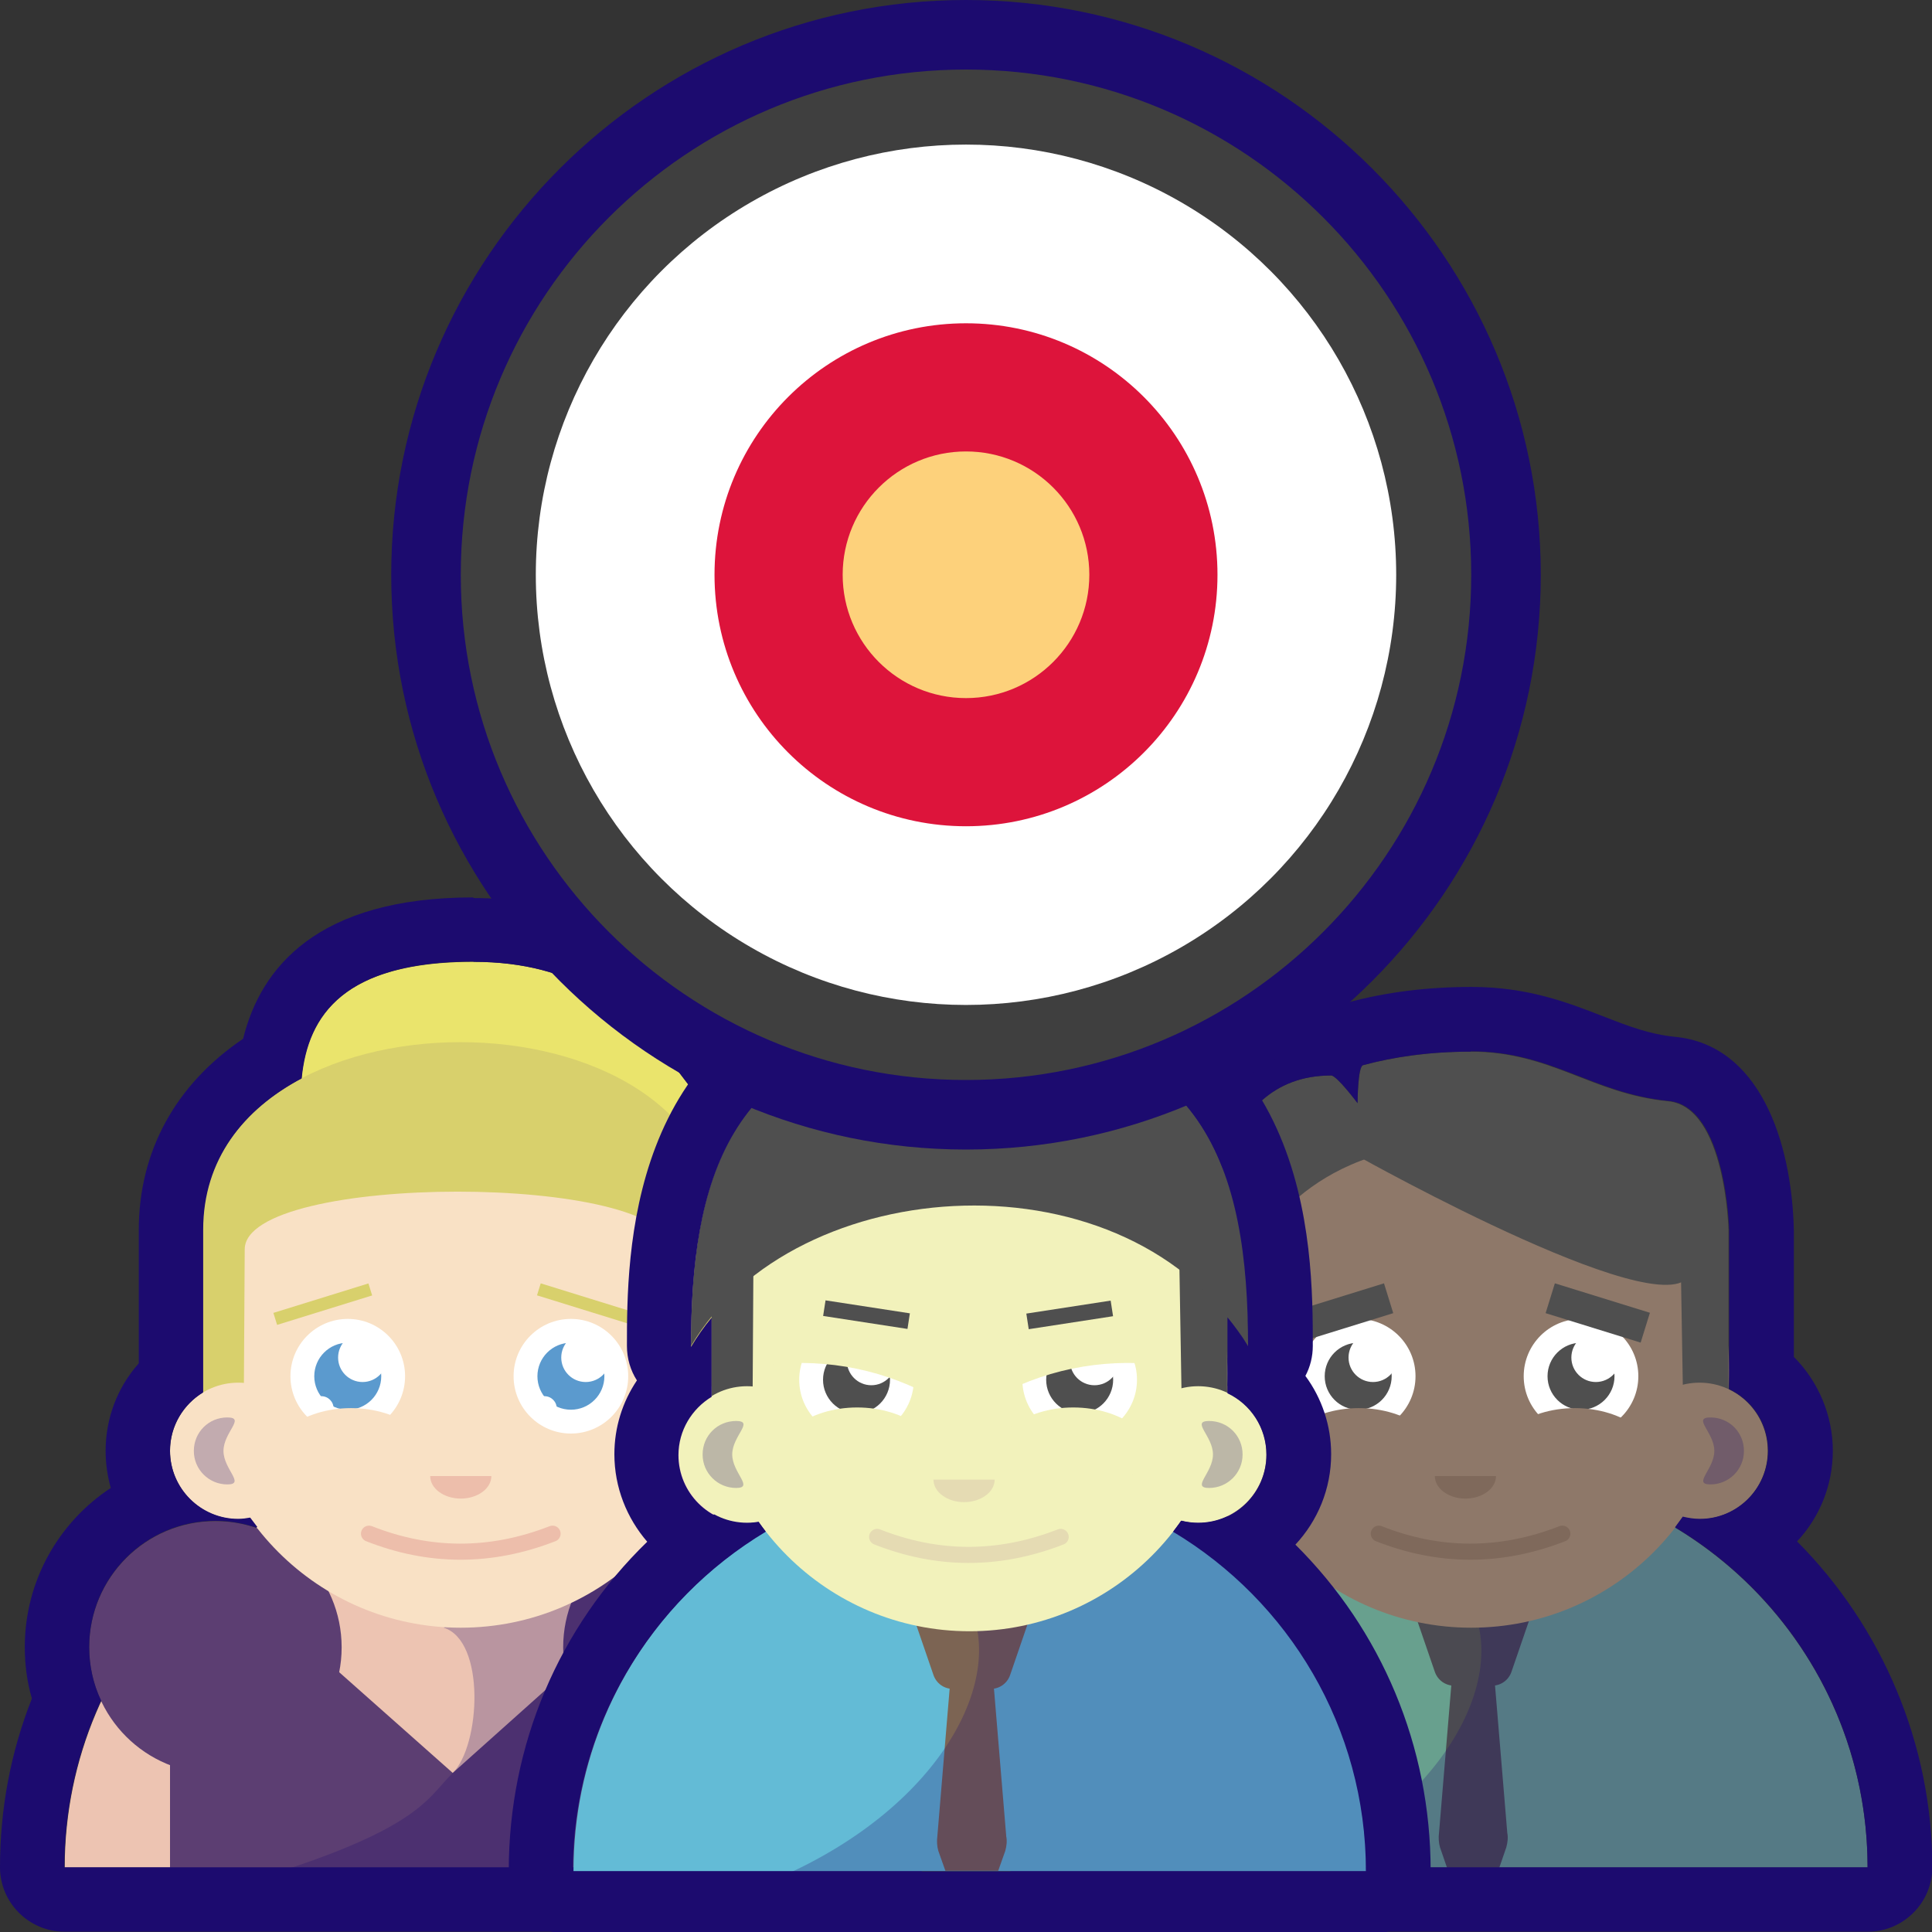 <?xml version="1.0" encoding="UTF-8"?>
<svg id="Ebene_1" data-name="Ebene 1" xmlns="http://www.w3.org/2000/svg" viewBox="0 0 60 60">
  <rect x="0" y="0" width="60" height="60" fill="#333333" stroke="none"/>
  <defs>
    <style>
      .cls-1 {
        fill: #63bbd6;
      }

      .cls-1, .cls-2, .cls-3, .cls-4, .cls-5, .cls-6, .cls-7, .cls-8, .cls-9, .cls-10, .cls-11, .cls-12, .cls-13, .cls-14, .cls-15, .cls-16, .cls-17, .cls-18, .cls-19, .cls-20, .cls-21, .cls-22 {
        stroke-width: 0px;
      }

      .cls-23 {
        stroke: #7f695b;
      }

      .cls-23, .cls-24, .cls-25 {
        fill: none;
        stroke-linecap: round;
        stroke-linejoin: round;
        stroke-width: .5px;
      }

      .cls-24 {
        stroke: #edbeab;
      }

      .cls-2 {
        fill: #7f695b;
      }

      .cls-3 {
        fill: #e5dbb3;
      }

      .cls-4 {
        fill: #8e7869;
      }

      .cls-5 {
        fill: #edc4b2;
      }

      .cls-6, .cls-9 {
        fill: #1c0b6f;
      }

      .cls-7 {
        fill: #d8d06c;
      }

      .cls-8 {
        fill: #3f3f3f;
      }

      .cls-9 {
        opacity: .25;
      }

      .cls-10 {
        fill: #5b9ace;
      }

      .cls-11 {
        fill: #7c6453;
      }

      .cls-12 {
        fill: #fdd17b;
      }

      .cls-13 {
        fill: #eae46c;
      }

      .cls-14 {
        fill: #4f4f4f;
      }

      .cls-15 {
        fill: #dd143b;
      }

      .cls-16 {
        fill: #4b4a51;
      }

      .cls-17 {
        fill: #68a08e;
      }

      .cls-18 {
        fill: #fff;
      }

      .cls-19 {
        fill: #f9e1c5;
      }

      .cls-20 {
        fill: #edbeab;
      }

      .cls-25 {
        stroke: #e5dbb3;
      }

      .cls-21 {
        fill: #5c3e72;
      }

      .cls-22 {
        fill: #f2f2bb;
      }
    </style>
  </defs>
  <g>
    <g>
      <path class="cls-13" d="M9.54,36.34c-.45-2.93-.71-6.47,5.16-6.47,6.41,0,6.4,5.86,9.51,5.86,3.34,0,3.91-1.42,3.91-1.42,0,0,1.47,7.35-6.54,7.82-5.2.3-11.58-2.86-12.03-5.8Z"/>
      <path class="cls-19" d="M14.9,45.73c0-1.1,1.22-2,2.72-2s2.72.89,2.72,2"/>
      <path class="cls-5" d="M26.63,58c0-6.8-5.51-12.31-12.31-12.31s-12.31,5.51-12.31,12.31h24.63Z"/>
      <circle class="cls-21" cx="6.69" cy="51.16" r="3.92"/>
      <circle class="cls-21" cx="21.41" cy="51.16" r="3.92"/>
      <polygon class="cls-21" points="23.54 51.76 23.54 58.36 5.28 58.36 5.28 51.76 10.34 51.76 14.06 55.06 17.75 51.76 23.54 51.76"/>
      <path class="cls-9" d="M7.03,58.63c5.98-1.72,6.17-2.72,7.03-3.57s1.03-4.1-.28-4.51c0,0,8.01-6.1,8.66-9.18,1.18,2.81,3.04,3.16,1.84,5.65,2.81,3.28,2.78,9.03,3.06,12.71l-20.3-1.11Z"/>
      <circle class="cls-19" cx="14.31" cy="42.54" r="8.01"/>
      <circle class="cls-18" cx="10.8" cy="42.74" r="1.78"/>
      <circle class="cls-10" cx="10.8" cy="42.74" r="1.04"/>
      <circle class="cls-18" cx="11.26" cy="42.16" r=".76"/>
      <circle class="cls-18" cx="9.98" cy="43.74" r=".38"/>
      <circle class="cls-18" cx="17.73" cy="42.74" r="1.78"/>
      <circle class="cls-10" cx="17.73" cy="42.74" r="1.04"/>
      <circle class="cls-18" cx="18.19" cy="42.16" r=".76"/>
      <circle class="cls-18" cx="16.91" cy="43.74" r=".38"/>
      <path class="cls-7" d="M6.31,43.74h1.26l.03-4.94c0-2.39,13.22-2.39,13.22,0l.08,4.74h1.41s0-5.34,0-5.34c0-7.78-16.02-7.78-16.02,0v5.54Z"/>
      <circle class="cls-19" cx="7.4" cy="45.06" r="2.12"/>
      <path class="cls-9" d="M6.94,45.06c0,.57.69,1.04.12,1.04s-1.04-.46-1.04-1.04.46-1.04,1.04-1.04-.12.46-.12,1.04Z"/>
      <circle class="cls-19" cx="21.41" cy="45.06" r="2.12"/>
      <path class="cls-9" d="M21.87,45.06c0,.57-.69,1.04-.12,1.04s1.04-.46,1.04-1.04-.46-1.04-1.04-1.04.12.46.12,1.04Z"/>
      <path class="cls-6" d="M14.7,29.87c6.41,0,6.4,5.86,9.51,5.86,3.34,0,3.91-1.42,3.91-1.42,0,0,1.38,6.88-5.79,7.75v1.08c.72.34,1.21,1.07,1.21,1.91,0,1.17-.95,2.12-2.12,2.12-.18,0-.36-.03-.53-.07-.04.06-.09.12-.14.19.22-.04.44-.06.67-.06,2.16,0,3.92,1.75,3.92,3.92,0,.37-.05.72-.15,1.05.92,1.73,1.45,3.7,1.45,5.79H2c0-1.85.41-3.61,1.14-5.18-.24-.5-.37-1.07-.37-1.66,0-2.16,1.75-3.92,3.92-3.92.45,0,.87.08,1.27.21,0,0,.02-.01.03-.02-.07-.1-.15-.19-.22-.29-.12.02-.24.04-.37.04-1.17,0-2.12-.95-2.12-2.12,0-.77.42-1.44,1.03-1.81v-.7h0s0-4.35,0-4.35c0-2.18,1.25-3.74,3.06-4.7.19-1.98,1.34-3.63,5.34-3.63M14.7,27.87c-4.85,0-6.61,2.19-7.15,4.39-2.1,1.42-3.24,3.5-3.24,5.94v4.14c-.66.74-1.03,1.7-1.03,2.72,0,.4.06.79.16,1.15-1.61,1.06-2.67,2.88-2.67,4.94,0,.55.07,1.08.22,1.6-.66,1.67-.99,3.43-.99,5.24,0,1.1.9,2,2,2h24.63c1.1,0,2-.9,2-2,0-2.1-.46-4.18-1.35-6.07.03-.26.05-.52.05-.77,0-1.81-.82-3.44-2.11-4.52.2-.48.31-1.02.31-1.57s-.12-1.13-.35-1.64c1.46-.56,2.62-1.45,3.49-2.64,2.11-2.91,1.47-6.46,1.4-6.85-.17-.87-.9-1.52-1.78-1.6-.06,0-.12,0-.18,0-.71,0-1.37.38-1.72.99-.13.1-.69.43-2.18.43-.28,0-.83-.72-1.32-1.36-1.36-1.79-3.42-4.5-8.19-4.5h0Z"/>
    </g>
    <path class="cls-24" d="M11.46,47.63c1.85.73,3.75.76,5.7,0"/>
    <rect class="cls-7" x="8.48" y="40.3" width="3.09" height=".39" transform="translate(-11.54 4.79) rotate(-17.22)"/>
    <rect class="cls-7" x="16.66" y="40.3" width="3.09" height=".39" transform="translate(12.81 -3.57) rotate(17.22)"/>
    <path class="cls-19" d="M8.18,45.73c0-1.1,1.22-2,2.72-2s2.72.89,2.72,2"/>
    <path class="cls-20" d="M15.26,45.84c0,.39-.43.7-.95.7s-.95-.31-.95-.7"/>
  </g>
  <g>
    <path class="cls-17" d="M58,58c0-6.8-5.51-12.31-12.31-12.31s-12.31,5.51-12.31,12.31h24.63Z"/>
    <path class="cls-16" d="M45.12,51.76l-.43,5.16c-.02.15-.01.31.03.45l.81,2.35c.07.22.37.22.44,0l.81-2.35c.04-.15.06-.3.03-.45l-.43-5.17h-1.27Z"/>
    <path class="cls-16" d="M46.34,52.35h-1.18c-.27,0-.51-.17-.6-.43l-.67-1.95h3.72l-.67,1.95c-.09.26-.33.43-.6.43Z"/>
    <path class="cls-9" d="M37.68,59.09c5.98-1.72,8.84-5.84,8.25-8.55,0,0,7.94-6.97,8.58-10.05,1.18,2.81,1.2,5.47,0,7.96,2.81,3.28,4.62,6.72,4.9,10.4l-21.74.23Z"/>
    <circle class="cls-4" cx="45.69" cy="42.54" r="8.01"/>
    <circle class="cls-18" cx="42.18" cy="42.74" r="1.78"/>
    <circle class="cls-14" cx="42.18" cy="42.74" r="1.04"/>
    <circle class="cls-18" cx="42.64" cy="42.16" r=".76"/>
    <circle class="cls-18" cx="49.1" cy="42.74" r="1.78"/>
    <circle class="cls-14" cx="49.1" cy="42.74" r="1.04"/>
    <circle class="cls-18" cx="49.56" cy="42.16" r=".76"/>
    <path class="cls-14" d="M37.68,43.74h1.26l.03-4.94s1.57-3.26,6.22-3.26c5.34,0,7,3.26,7,3.26l.08,4.74h1.41v-5.34s-.09-3.83-1.88-4c-2.36-.23-3.63-1.54-6.13-1.54-1.28,0-2.39.17-3.34.42-.16.04-.17,1.18-.17,1.18,0,0-.65-.86-.82-.86-3.67,0-3.67,4.8-3.67,4.8v5.54Z"/>
    <circle class="cls-4" cx="38.77" cy="45.06" r="2.12"/>
    <path class="cls-9" d="M38.31,45.06c0,.57.69,1.04.12,1.04s-1.04-.46-1.04-1.04.46-1.04,1.04-1.04-.12.46-.12,1.04Z"/>
    <circle class="cls-4" cx="52.78" cy="45.06" r="2.12"/>
    <path class="cls-9" d="M53.24,45.06c0,.57-.69,1.04-.12,1.04s1.04-.46,1.04-1.04-.46-1.04-1.04-1.04.12.46.12,1.04Z"/>
    <path class="cls-14" d="M42.18,35.91s10.13,5.68,10.35,3.49-.7-3.19-.7-3.19c0,0-7.29-2.75-9.65-.31Z"/>
    <path class="cls-6" d="M45.69,32.65c2.5,0,3.77,1.31,6.13,1.54,1.79.17,1.88,4,1.88,4v4.95c.72.34,1.21,1.07,1.21,1.91,0,1.17-.95,2.12-2.12,2.12-.18,0-.36-.03-.53-.07-.08.11-.16.22-.24.33,3.59,2.15,5.98,6.08,5.98,10.56h-24.63c0-4.49,2.4-8.41,5.98-10.56-.07-.1-.15-.19-.22-.29-.12.02-.24.04-.37.04-1.17,0-2.12-.95-2.12-2.12,0-.77.42-1.44,1.03-1.81v-5.05s0-4.8,3.67-4.8c.18,0,.82.86.82.86,0,0,0-1.14.17-1.18.95-.26,2.06-.42,3.34-.42M45.69,30.65c-1.35,0-2.65.16-3.86.49-.22.06-.42.15-.58.25-4.4.07-5.57,4.47-5.57,6.8v4.14c-.66.74-1.03,1.7-1.03,2.72s.39,1.99,1.03,2.72c-2.71,2.67-4.3,6.36-4.3,10.22,0,1.1.9,2,2,2h24.63c1.1,0,2-.9,2-2,0-3.82-1.56-7.47-4.2-10.12.69-.74,1.11-1.73,1.11-2.82s-.45-2.15-1.21-2.91v-3.95c-.07-2.76-1.07-5.74-3.69-5.99-.8-.08-1.47-.34-2.24-.64-1.1-.43-2.35-.91-4.08-.91h0Z"/>
    <path class="cls-23" d="M42.82,47.63c1.85.73,3.75.76,5.7,0"/>
    <rect class="cls-14" x="40.11" y="40.29" width="3.09" height=".97" transform="translate(-10.21 14.16) rotate(-17.22)"/>
    <rect class="cls-14" x="48.07" y="40.29" width="3.09" height=".97" transform="translate(14.3 -12.86) rotate(17.22)"/>
    <path class="cls-4" d="M39.48,45.73c0-1.1,1.22-2,2.72-2s2.72.89,2.72,2"/>
    <path class="cls-4" d="M46.19,45.73c0-1.1,1.22-2,2.72-2s2.72.89,2.72,2"/>
    <path class="cls-2" d="M46.46,45.84c0,.39-.43.7-.95.7s-.95-.31-.95-.7"/>
  </g>
  <g>
    <path class="cls-1" d="M42.43,58.11c0-6.8-5.51-12.31-12.31-12.31s-12.31,5.51-12.31,12.31h24.63Z"/>
    <path class="cls-11" d="M29.54,51.87l-.43,5.16c-.02.15-.01.31.03.45l.22.62h1.64s.22-.62.22-.62c.04-.15.06-.3.03-.45l-.43-5.17h-1.27Z"/>
    <path class="cls-11" d="M30.77,52.45h-1.18c-.27,0-.51-.17-.6-.43l-.67-1.95h3.72l-.67,1.95c-.09.26-.33.43-.6.43Z"/>
    <path class="cls-9" d="M22.08,59.07c5.98-1.72,8.84-5.84,8.25-8.55,0,0,7.94-6.97,8.58-10.05,1.18,2.81,1.2,5.47,0,7.96,2.81,3.28,4.62,6.72,4.9,10.4l-21.74.23Z"/>
    <circle class="cls-22" cx="30.11" cy="42.65" r="8.01"/>
    <circle class="cls-18" cx="26.6" cy="42.85" r="1.78"/>
    <circle class="cls-14" cx="26.6" cy="42.85" r="1.04"/>
    <circle class="cls-18" cx="27.06" cy="42.26" r=".76"/>
    <circle class="cls-18" cx="33.53" cy="42.85" r="1.78"/>
    <circle class="cls-14" cx="33.53" cy="42.85" r="1.04"/>
    <circle class="cls-18" cx="33.99" cy="42.26" r=".76"/>
    <path class="cls-14" d="M22.11,43.85h1.26l.03-4.94s1.57-3.26,6.22-3.26c5.34,0,7,3.26,7,3.26l.08,4.74h1.41v-5.34s-5.44-4.63-7.94-4.63-8.07,4.63-8.07,4.63v5.54Z"/>
    <circle class="cls-22" cx="23.2" cy="45.17" r="2.12"/>
    <path class="cls-9" d="M22.74,45.17c0,.57.69,1.04.12,1.04s-1.04-.46-1.04-1.04.46-1.04,1.04-1.04-.12.46-.12,1.04Z"/>
    <circle class="cls-22" cx="37.21" cy="45.17" r="2.12"/>
    <path class="cls-9" d="M37.67,45.17c0,.57-.69,1.04-.12,1.04s1.04-.46,1.04-1.04-.46-1.04-1.04-1.04.12.46.12,1.04Z"/>
    <path class="cls-25" d="M27.24,47.73c1.85.73,3.75.76,5.7,0"/>
    <path class="cls-22" d="M23.9,45.71c0-1.1,1.22-2,2.72-2s2.72.89,2.72,2"/>
    <path class="cls-14" d="M38.76,41.8c0-5.49-1.31-9.93-8.65-9.93s-8.65,4.45-8.65,9.93c3.22-5.46,13.62-6.16,17.3,0Z"/>
    <path class="cls-22" d="M28.88,43.34c.18-1.09-.87-2.17-2.35-2.43s-2.83.43-3.02,1.51c1.88-.26,3.68.02,5.37.91Z"/>
    <path class="cls-22" d="M31.01,43.34c-.18-1.09.87-2.17,2.35-2.43s2.83.43,3.02,1.51c-1.88-.26-3.68.02-5.37.91Z"/>
    <path class="cls-22" d="M30.61,45.71c0-1.1,1.22-2,2.72-2s2.72.89,2.72,2"/>
    <path class="cls-3" d="M30.89,45.95c0,.39-.43.7-.95.7s-.95-.31-.95-.7"/>
    <rect class="cls-14" x="25.58" y="40.59" width="2.65" height=".49" transform="translate(47.29 85.28) rotate(-171.25)"/>
    <rect class="cls-14" x="31.9" y="40.59" width="2.65" height=".49" transform="translate(-5.83 5.53) rotate(-8.75)"/>
    <polygon class="cls-14" points="28.99 32.17 28.24 31.42 29.1 31.42 29.94 30.64 29.94 32.17 28.99 32.17"/>
    <path class="cls-6" d="M29.94,30.64v1.24c.06,0,.11,0,.17,0,7.34,0,8.65,4.45,8.65,9.93-.19-.32-.41-.62-.64-.9v2.36c.72.34,1.21,1.07,1.21,1.91,0,1.17-.95,2.12-2.12,2.12-.18,0-.36-.03-.53-.07-.08.12-.17.23-.25.34,3.59,2.15,5.99,6.07,5.99,10.55h-24.63c0-4.49,2.41-8.4,5.99-10.55-.08-.1-.15-.2-.22-.3-.12.02-.24.04-.37.04-1.17,0-2.12-.95-2.12-2.12,0-.77.42-1.44,1.03-1.81v-2.46c-.24.29-.45.59-.64.91,0-5.12,1.15-9.34,7.28-9.87l-.51-.51h.86l.84-.78M29.94,28.64c-.5,0-.99.19-1.37.54l-.26.24h-.07c-.65,0-1.24.31-1.61.82-7.16,1.69-7.16,8.76-7.16,11.56,0,.39.11.76.31,1.07-.45.67-.7,1.46-.7,2.29,0,1.04.39,1.99,1.02,2.72-2.74,2.66-4.3,6.3-4.3,10.22,0,1.1.9,2,2,2h24.63c1.1,0,2-.9,2-2,0-3.88-1.53-7.48-4.2-10.13.69-.74,1.11-1.73,1.11-2.81,0-.89-.29-1.74-.8-2.43.15-.28.23-.6.23-.93,0-3.08,0-10.97-8.95-11.85-.19-.51-.57-.92-1.08-1.15-.26-.11-.53-.17-.8-.17h0Z"/>
  </g>
  <g>
    <g>
      <path class="cls-8" d="M30,34.62c-9.25,0-16.77-7.52-16.77-16.77S20.75,1.08,30,1.08s16.77,7.52,16.77,16.77-7.52,16.77-16.77,16.77Z"/>
      <path class="cls-6" d="M30,2.16c8.67,0,15.69,7.03,15.69,15.69s-7.03,15.69-15.69,15.69-15.69-7.03-15.69-15.69S21.33,2.16,30,2.16M30,0C20.16,0,12.15,8.01,12.15,17.85s8.01,17.85,17.85,17.85,17.85-8.01,17.85-17.85S39.84,0,30,0h0Z"/>
    </g>
    <circle class="cls-18" cx="30" cy="17.85" r="13.36"/>
    <circle class="cls-15" cx="30" cy="17.85" r="7.81"/>
    <circle class="cls-12" cx="30" cy="17.85" r="3.83"/>
  </g>
</svg>